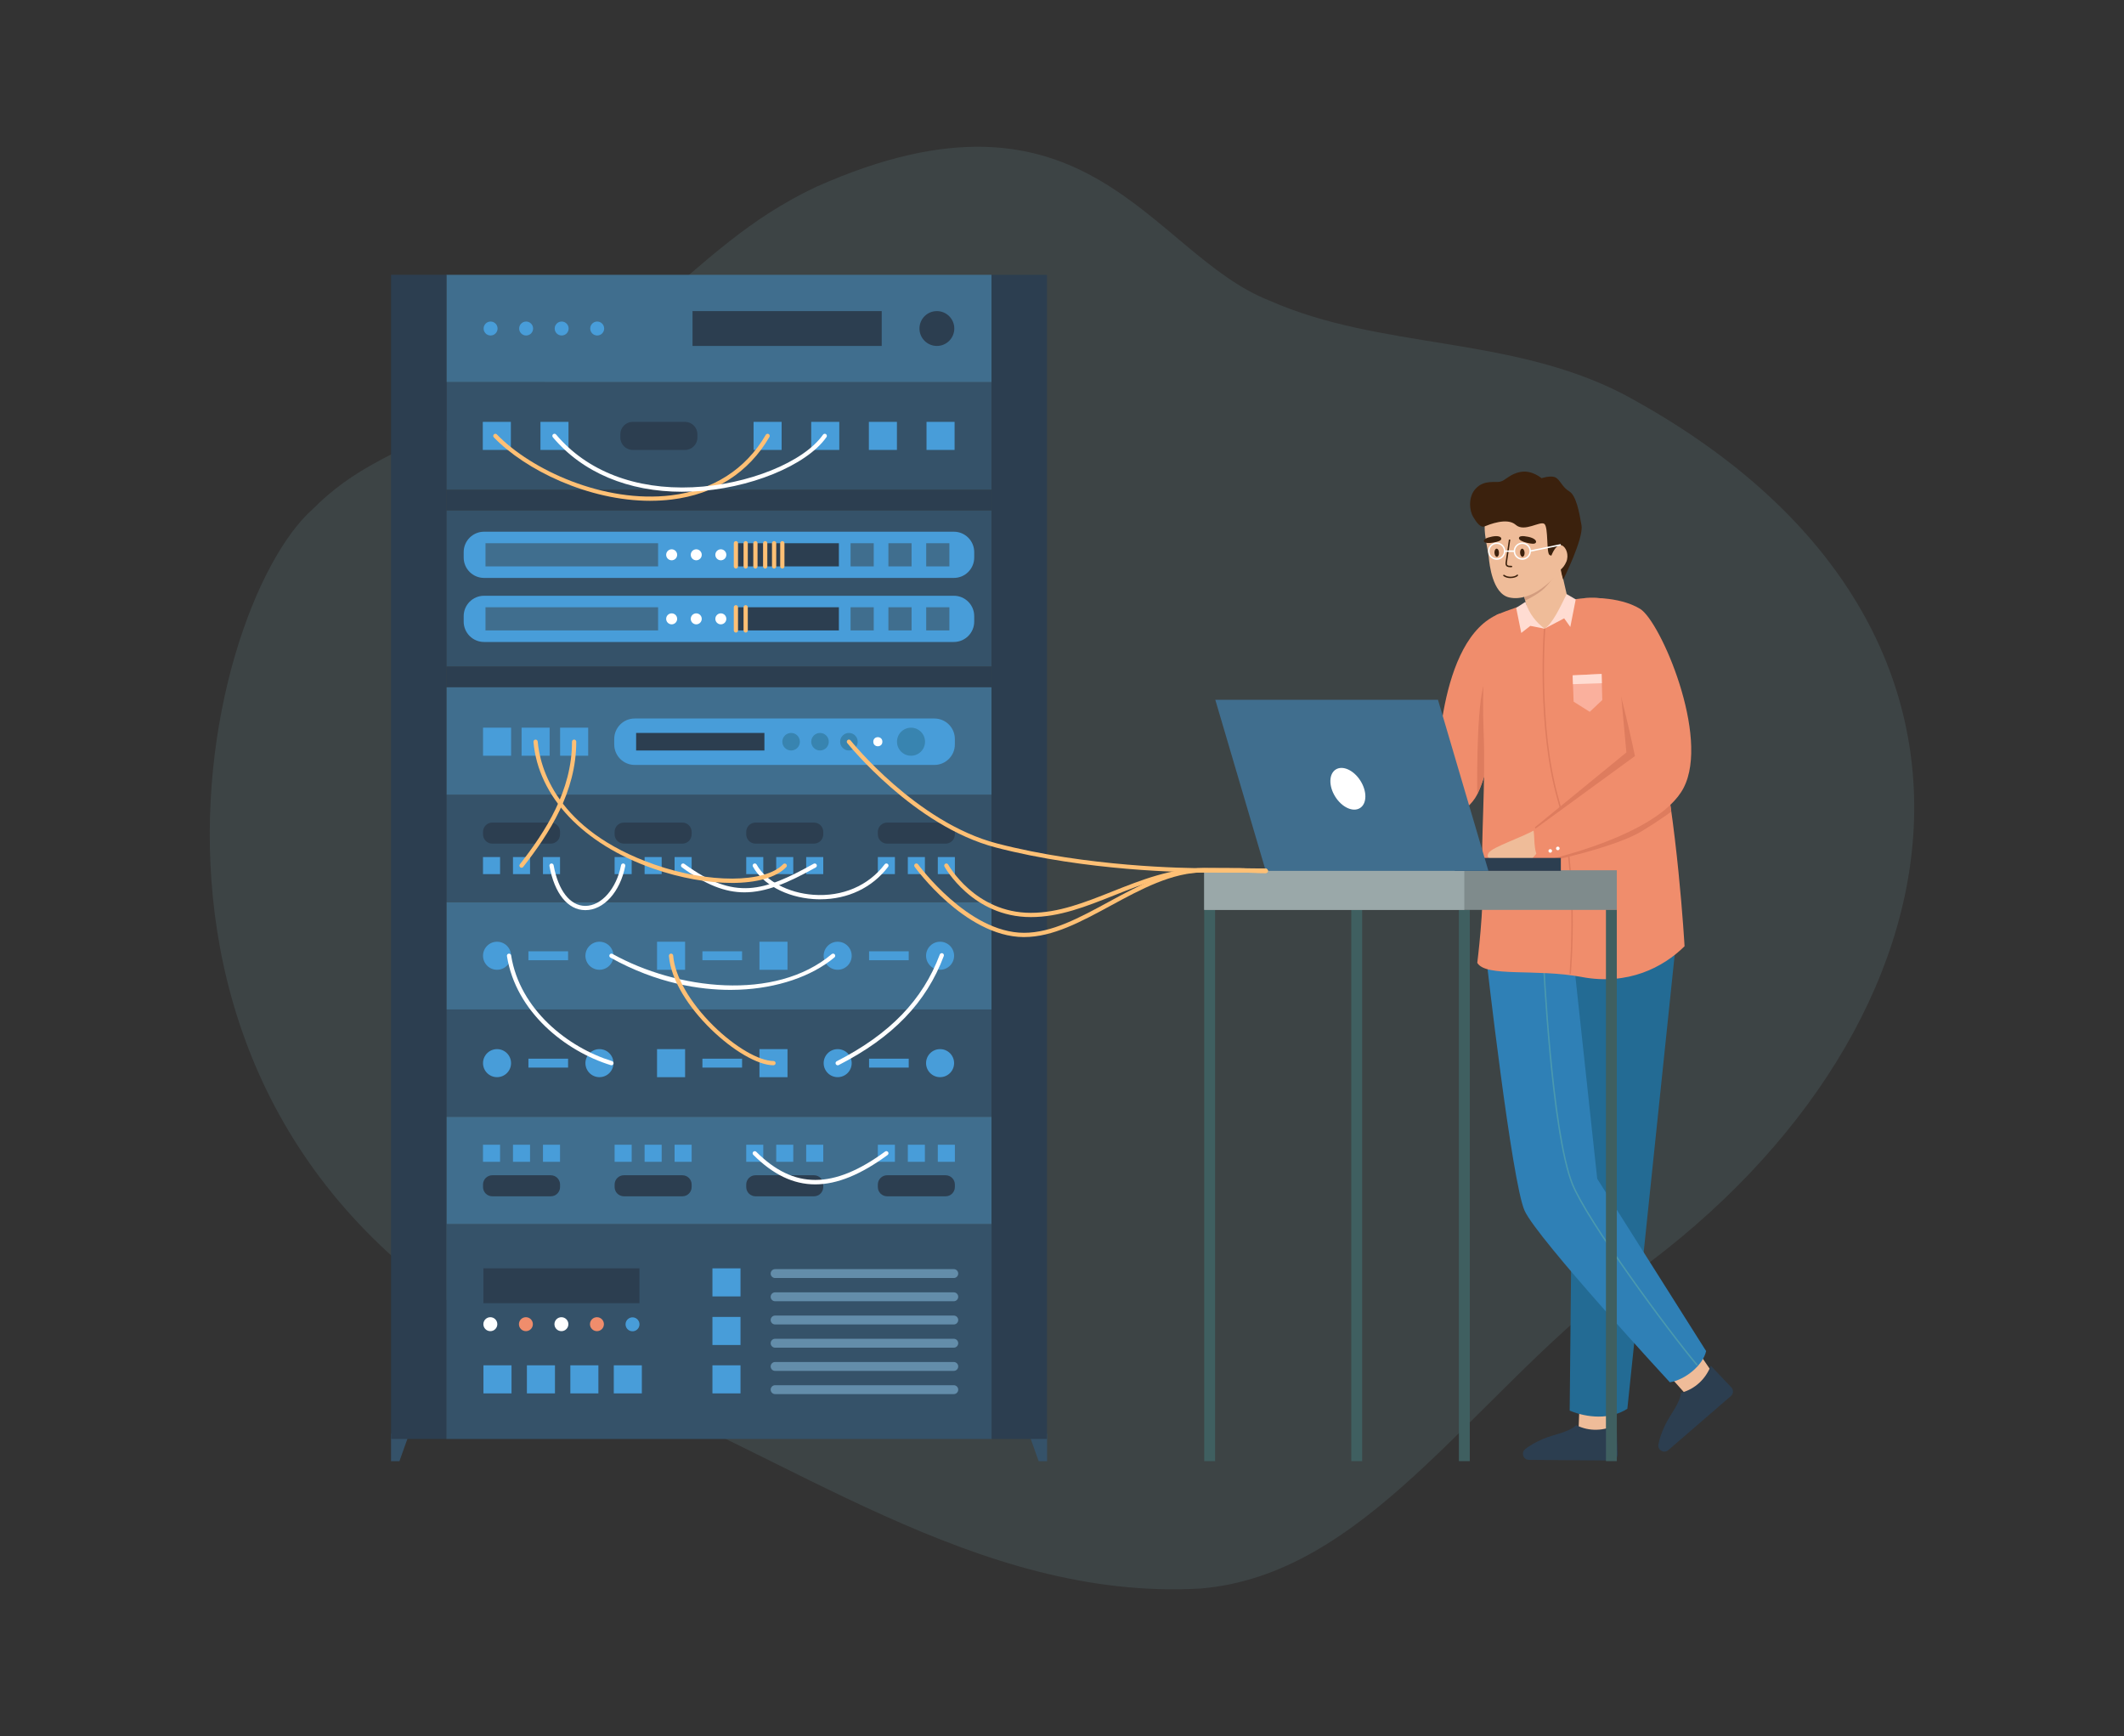 <?xml version="1.0" encoding="UTF-8"?>
<svg id="Layer_1" xmlns="http://www.w3.org/2000/svg" viewBox="0 0 850 694.63">
  <rect x="0" y="0" width="850" height="694.63" fill="#333333" stroke="none"/>
  <defs>
    <style>
      .cls-1 {
        fill: #406e8e;
      }

      .cls-2 {
        fill: #e1bdc4;
      }

      .cls-3 {
        fill: #ffc075;
      }

      .cls-4 {
        fill: #fab09d;
      }

      .cls-5 {
        fill: #7f8b8c;
      }

      .cls-6 {
        fill: #ffdcd2;
      }

      .cls-7 {
        fill: #355269;
      }

      .cls-8 {
        fill: #fff;
      }

      .cls-9 {
        fill: #9aa8a9;
      }

      .cls-10 {
        fill: #3f5f60;
      }

      .cls-11 {
        fill: #3884b0;
      }

      .cls-12 {
        fill: #9fdeed;
        opacity: .1;
      }

      .cls-13 {
        fill: #2c3e50;
      }

      .cls-14 {
        fill: #489dd9;
      }

      .cls-15 {
        fill: #4a99af;
      }

      .cls-16 {
        fill: #efbc99;
      }

      .cls-17 {
        fill: #f08d6c;
      }

      .cls-18 {
        fill: #638daa;
      }

      .cls-19 {
        fill: #de7c5e;
      }

      .cls-20 {
        fill: #3b210d;
      }

      .cls-21 {
        fill: #d39d7f;
      }

      .cls-22 {
        fill: #236b94;
      }

      .cls-23 {
        fill: #2f80b6;
      }
    </style>
  </defs>
  <path class="cls-12" d="M326.62,74.77c109.08-48.61,133.79,26.94,181.53,45.56,44.38,19.59,95.93,13.92,141.35,37.3,172,92.15,138.42,259.58-1.85,356.53-60.11,46.81-101.52,115.85-167.03,121.44-90.26,5.24-165.56-54.63-246.86-84.91C27.97,462.72,79.54,243.72,125.32,203.56c11.44-11.52,23.34-18.02,38.27-25.22,97.02-36.62,108.47-77.81,163.02-103.57Z"/>
  <g>
    <g>
      <g>
        <polygon class="cls-16" points="685.77 549.96 675.8 559.19 660.12 541.63 673.24 531.66 685.77 549.96"/>
        <polygon class="cls-16" points="645.46 573.22 631.68 572.85 632.55 551.33 647.92 552.42 645.46 573.22"/>
        <g>
          <path class="cls-22" d="M671.02,374.08l-46.67,11.58,5.41,18.76-1.59,160c7.02,2.95,16.25,3.69,23.08-.74l19.77-189.61Z"/>
          <path class="cls-23" d="M639.19,471.67l-9.72-90.1-34.71,1.48s10.22,90.1,15.39,101.42c5.17,11.32,58.1,68.62,58.1,68.62,6.15-.98,13.29-6.83,14.52-12.49l-43.57-68.93Z"/>
        </g>
        <path class="cls-13" d="M630.8,570.24c-3,2.91-9.03,3.67-13.33,5.54-2.77,1.2-5.36,2.6-7.16,4.11-1.71,1.43-.69,4.22,1.54,4.24l33.11.26c1.37.01,2.47-1.12,2.42-2.49l-.46-11.91c-4.97,2.61-10.89,2.9-16.12.26Z"/>
        <path class="cls-13" d="M672.7,557.29c-.34,4.16-4.36,8.72-6.36,12.96-1.29,2.73-2.31,5.49-2.67,7.82-.34,2.2,2.27,3.62,3.96,2.17l25.06-21.65c1.04-.9,1.11-2.48.17-3.47l-8.21-8.65c-2.02,5.24-6.27,9.36-11.95,10.83Z"/>
      </g>
      <path class="cls-15" d="M679.02,546.48c-11.48-13.55-44.11-57.92-50.02-72.57-4.36-10.81-7.29-34.67-8.97-52.79-1.83-19.61-2.63-36.89-2.64-37.07l.56-.03c.03.69,3.27,69.08,11.57,89.67,5.89,14.6,38.46,58.88,49.93,72.41l-.43.36Z"/>
      <g>
        <polygon class="cls-16" points="623.71 223.5 630.33 252.4 613.28 251.97 608.36 232.25 623.71 223.5"/>
        <path class="cls-21" d="M610.37,240.31s5.27-2.5,7.76-5.02,5.58-6.85,5.58-6.85l-14.69,6.43,1.35,5.44Z"/>
        <path class="cls-16" d="M599.28,202.58c-5.55-.41-5.36,7.6-4.98,11.17.39,3.7,1.32,7.29,1.49,9.22.25,2.78,1.48,14.51,8.11,16.07,4.71,1.11,9.68-1.18,12.75-3.39,4.65-3.34,10.92-8.9,10.46-15.41s-2.67-15.94-8.54-16.57l-19.28-1.09Z"/>
        <path class="cls-20" d="M624.54,224.95c-.27,3.39,1.05,6.95,1.05,6.95,0,0,8.2-16.41,7.31-21.68-.87-5.15-2.14-12.01-4.91-13.62s-3.67-4.64-5.47-5.55c-1.9-.96-5.62.29-5.62.29,0,0-3.78-3.33-8.36-2.51-4.35.77-5.94,3.38-8.19,3.91-2.01.47-6.37-.88-9.78,2.76-3.21,3.43-2.44,8.95-1.06,11.25,1.37,2.3,2.93,4.53,4.64,3.86,1.71-.67,8.98-3.69,12.43-.61s9.72-1.67,11.45-.37c1.68,1.27.74,11.74,2.09,12.43,1.35.69,4.2.88,5.42-.37,1.21-1.25-.98,3.26-.98,3.26Z"/>
        <path class="cls-16" d="M626.8,224.81c-1.16,2.77-3.44,4.46-5.09,3.77-1.65-.69-2.04-3.5-.88-6.27s2.61-4.74,4.26-4.05c1.65.69,2.88,3.79,1.72,6.56Z"/>
        <path class="cls-20" d="M610.12,221.12c.05.9-.32,1.65-.81,1.68-.5.03-.94-.68-.99-1.58s.32-1.65.81-1.68c.5-.03.94.68.99,1.58Z"/>
        <path class="cls-20" d="M599.87,221.12c.05.9-.32,1.65-.81,1.68-.5.03-.94-.68-.99-1.58s.32-1.65.81-1.68c.6-.03.94.69.99,1.58Z"/>
        <path class="cls-20" d="M611.62,214.8c2.33.49,3.39,1.5,3.04,2.26s-1.88.54-3.62.13c-1.72-.4-3.31-1.18-3.17-1.96.14-.77,1.41-.92,3.74-.43Z"/>
        <path class="cls-20" d="M597.12,214.7c2.34-.47,3.71.05,3.68.88-.02.83-1.52,1.23-3.28,1.54-1.74.31-3.51.21-3.68-.55-.17-.77.94-1.4,3.27-1.87Z"/>
        <path class="cls-20" d="M604.91,226.97c-.85,0-1.66,0-2.12-.53-.28-.32-.37-.79-.28-1.43.17-1.22,1.34-9.14,1.34-9.14l.56.08s-1.16,7.92-1.34,9.14c-.07.46-.01.79.15.98.29.33.97.33,1.69.33.16,0,.28.13.28.28,0,.16-.13.28-.28.28Z"/>
        <path class="cls-20" d="M604.5,231.32c-1,0-2.05-.24-2.84-.84-.12-.09-.15-.27-.06-.4.1-.13.27-.15.4-.06,1.62,1.21,4.33.73,5.04-.03.11-.12.28-.12.4-.02.11.11.12.29.01.4-.51.55-1.69.94-2.95.94Z"/>
        <path class="cls-8" d="M598.97,223.98c-1.9,0-3.45-1.55-3.45-3.45s1.55-3.45,3.45-3.45,3.45,1.55,3.45,3.45-1.55,3.45-3.45,3.45ZM598.97,217.64c-1.59,0-2.89,1.3-2.89,2.89s1.29,2.89,2.89,2.89,2.89-1.3,2.89-2.89c0-1.59-1.29-2.89-2.89-2.89Z"/>
        <path class="cls-8" d="M609.21,223.98c-1.9,0-3.45-1.55-3.45-3.45s1.55-3.45,3.45-3.45,3.45,1.55,3.45,3.45c0,1.9-1.55,3.45-3.45,3.45ZM609.21,217.64c-1.59,0-2.89,1.3-2.89,2.89s1.29,2.89,2.89,2.89,2.89-1.3,2.89-2.89-1.29-2.89-2.89-2.89Z"/>
        <rect class="cls-8" x="602.14" y="220.25" width="3.87" height=".57"/>
        <rect class="cls-8" x="612.18" y="218.99" width="12.55" height=".57" transform="translate(-31.47 128.92) rotate(-11.61)"/>
      </g>
      <g>
        <polygon class="cls-2" points="589.72 288.76 594.77 273.32 586 288.99 589.72 288.76"/>
        <path class="cls-17" d="M600.18,245.51c-25.3,9.82-24.98,65.23-24.98,65.23l-37.91,25.11,8.73,5.28s37.84-9.04,45.05-23.07c7.2-14.03,9.05-47.63,9.05-47.63l.07-24.92Z"/>
        <path class="cls-19" d="M591.17,317.83c5.41-10.79,7.77-32.65,8.58-42.45,0,0-3.78-10.36-6.22-.52-2.86,11.54-2.35,42.97-2.35,42.97Z"/>
        <path class="cls-17" d="M633.03,390.93c18.46,3.45,32.53-3.82,41.11-12.31,0,0-2.89-51.06-10.71-84.19-7.82-33.13-11.51-51.82-21.32-54.7-4.3-1.26-12.34.14-12.34.14-3.12,3.9-7.92,9.67-11.64,11.67-4.34-1.31-6.68-6.31-7.45-9.77,0,0-7.64,2.47-11.4,4.09-5.57,2.4-6.21,31.74-5.57,46.53.91,21.14-1.14,44.07-.43,57.42s-2.09,35.45-2.09,35.45c3.43,5.84,23.39,2.22,41.85,5.66Z"/>
        <path class="cls-16" d="M614.82,331.77c-6.03,3.45-17.42,7.08-19.02,9.42-1.6,2.34,1.35,2.4,1.35,2.4l15.08,1.11s2.59-3.32,6.65-7.51c4.06-4.18-4.06-5.42-4.06-5.42Z"/>
        <path class="cls-19" d="M628.64,389.72l-.56-.05c.04-.4,3.59-40.54-4.79-69.68-8.41-29.25-5.47-68.07-5.44-68.46l.56.05c-.03.39-2.96,39.11,5.42,68.26,8.41,29.26,4.85,69.49,4.81,69.89Z"/>
        <path class="cls-19" d="M668.81,324.76c-.44-4.18-2.8-12.65-3.37-16.76l-17.7-40.71,3.12,33.77-36.61,29.96,5.61,13.63s26.74-5.63,37.36-12.18c7.91-4.88,11.59-7.71,11.59-7.71Z"/>
        <path class="cls-17" d="M640.34,250.57c8.18,23.12,13.94,51.96,13.94,51.96l-40.58,29.59c.67,3.98-.41,11.22,4.03,12.27,0,0,45.97-9.8,56.03-29.15,10.66-20.5-9.29-66.61-17.36-71.59-8.75-5.4-22.14-4.33-22.14-4.33l6.08,11.25Z"/>
        <path class="cls-6" d="M626.94,237.71l3.65,2.12-2.17,11.03-2.46-3.45-7.83,4.14c3.32-2.16,6.25-8.67,8.82-13.85Z"/>
        <path class="cls-6" d="M610.45,240.83l-3.69,2.4,2.03,10.03,3.63-2.83,5.71,1.12c-3.35-2.51-6.17-5.91-7.68-10.72Z"/>
        <polygon class="cls-4" points="629.35 270.23 640.95 269.66 641.21 280.1 636.2 284.82 629.75 280.76 629.35 270.23"/>
        <polygon class="cls-6" points="640.95 269.66 629.35 270.23 629.49 273.75 641.04 273.36 640.95 269.66"/>
        <path class="cls-8" d="M621.11,340.4c.04.39-.24.74-.64.79-.39.04-.74-.24-.79-.64s.24-.74.64-.79c.39-.04.74.24.79.64Z"/>
        <path class="cls-8" d="M624.14,339.4c.04.39-.24.74-.64.79-.39.04-.74-.24-.79-.64s.24-.74.64-.79c.39-.04.74.24.79.64Z"/>
      </g>
    </g>
    <polygon class="cls-7" points="419.03 573.67 419.03 584.66 415.66 584.66 411.11 571.86 419.03 573.67"/>
    <polygon class="cls-7" points="156.49 573.67 156.49 584.66 159.85 584.66 164.41 571.86 156.49 573.67"/>
    <g>
      <rect class="cls-10" x="481.91" y="364.07" width="4.35" height="220.57"/>
      <rect class="cls-10" x="583.83" y="364.07" width="4.35" height="220.57"/>
      <rect class="cls-10" x="540.77" y="364.07" width="4.35" height="220.57"/>
      <rect class="cls-5" x="481.91" y="348.21" width="165.12" height="15.86"/>
      <rect class="cls-9" x="481.91" y="348.21" width="104.09" height="15.86"/>
      <rect class="cls-10" x="642.68" y="364.07" width="4.35" height="220.57"/>
    </g>
    <g>
      <rect class="cls-13" x="582.17" y="343.28" width="42.46" height="5.17"/>
      <polygon class="cls-1" points="595.64 348.45 506.53 348.45 486.35 280.01 575.46 280.01 595.64 348.45"/>
      <path class="cls-8" d="M544.45,312.43c2.68,4.26,2.6,9.13-.19,10.89s-7.22-.27-9.9-4.53-2.6-9.13.19-10.89c2.79-1.76,7.22.27,9.9,4.53Z"/>
    </g>
    <g>
      <g>
        <g>
          <rect class="cls-7" x="178.62" y="204.22" width="218.19" height="62.5"/>
          <g>
            <g>
              <path class="cls-14" d="M381.72,256.87h-188.01c-4.5,0-8.15-3.65-8.15-8.15v-2.19c0-4.5,3.65-8.15,8.15-8.15h188.01c4.5,0,8.15,3.65,8.15,8.15v2.19c0,4.5-3.65,8.15-8.15,8.15Z"/>
              <rect class="cls-1" x="194.29" y="242.98" width="69.07" height="9.27"/>
              <rect class="cls-1" x="370.66" y="242.98" width="9.27" height="9.27"/>
              <rect class="cls-1" x="355.53" y="242.98" width="9.27" height="9.27"/>
              <rect class="cls-1" x="340.39" y="242.98" width="9.27" height="9.27"/>
              <path class="cls-8" d="M270.99,247.62c0,1.22-.99,2.2-2.2,2.2s-2.2-.99-2.2-2.2.99-2.2,2.2-2.2c1.22,0,2.2.98,2.2,2.2Z"/>
              <path class="cls-8" d="M280.83,247.62c0,1.22-.99,2.2-2.2,2.2s-2.2-.99-2.2-2.2.99-2.2,2.2-2.2c1.22,0,2.2.98,2.2,2.2Z"/>
              <path class="cls-8" d="M290.67,247.62c0,1.22-.99,2.2-2.2,2.2s-2.2-.99-2.2-2.2.99-2.2,2.2-2.2c1.22,0,2.2.98,2.2,2.2Z"/>
              <rect class="cls-13" x="294.5" y="242.98" width="41.21" height="9.27"/>
              <g>
                <path class="cls-3" d="M294.5,253.11c-.47,0-.85-.38-.85-.85v-9.27c0-.47.38-.85.85-.85s.85.38.85.85v9.27c0,.47-.38.85-.85.85Z"/>
                <path class="cls-3" d="M298.41,253.11c-.47,0-.85-.38-.85-.85v-9.27c0-.47.38-.85.85-.85s.85.38.85.85v9.27c0,.47-.38.85-.85.85Z"/>
              </g>
            </g>
            <g>
              <path class="cls-14" d="M381.72,231.24h-188.01c-4.5,0-8.15-3.65-8.15-8.15v-2.19c0-4.5,3.65-8.15,8.15-8.15h188.01c4.5,0,8.15,3.65,8.15,8.15v2.19c0,4.5-3.65,8.15-8.15,8.15Z"/>
              <rect class="cls-1" x="194.29" y="217.36" width="69.07" height="9.27"/>
              <rect class="cls-1" x="370.66" y="217.36" width="9.27" height="9.27"/>
              <rect class="cls-1" x="355.53" y="217.36" width="9.27" height="9.27"/>
              <rect class="cls-1" x="340.39" y="217.36" width="9.27" height="9.27"/>
              <path class="cls-8" d="M270.99,221.99c0,1.22-.99,2.2-2.2,2.2s-2.2-.99-2.2-2.2.99-2.2,2.2-2.2c1.22,0,2.2.99,2.2,2.2Z"/>
              <circle class="cls-8" cx="278.63" cy="221.99" r="2.2"/>
              <circle class="cls-8" cx="288.47" cy="221.99" r="2.2"/>
              <rect class="cls-13" x="294.5" y="217.36" width="41.21" height="9.27"/>
              <g>
                <path class="cls-3" d="M294.5,227.48c-.47,0-.85-.38-.85-.85v-9.27c0-.47.38-.85.85-.85s.85.38.85.85v9.27c0,.47-.38.85-.85.85Z"/>
                <path class="cls-3" d="M298.41,227.48c-.47,0-.85-.38-.85-.85v-9.27c0-.47.38-.85.85-.85s.85.38.85.85v9.27c0,.47-.38.85-.85.85Z"/>
                <path class="cls-3" d="M302.31,227.48c-.47,0-.85-.38-.85-.85v-9.27c0-.47.38-.85.85-.85s.85.38.85.85v9.27c0,.47-.38.85-.85.85Z"/>
                <path class="cls-3" d="M306.22,227.48c-.47,0-.85-.38-.85-.85v-9.27c0-.47.38-.85.85-.85s.85.38.85.85v9.27c0,.47-.38.85-.85.85Z"/>
                <path class="cls-3" d="M309.79,227.48c-.47,0-.85-.38-.85-.85v-9.27c0-.47.38-.85.85-.85s.85.38.85.85v9.27c0,.47-.38.85-.85.85Z"/>
                <path class="cls-3" d="M313.08,227.48c-.47,0-.85-.38-.85-.85v-9.27c0-.47.38-.85.85-.85s.85.38.85.85v9.27c0,.47-.38.85-.85.85Z"/>
              </g>
            </g>
          </g>
        </g>
        <rect class="cls-13" x="178.62" y="195.92" width="218.19" height="8.3"/>
        <rect class="cls-13" x="178.62" y="266.72" width="218.19" height="8.3"/>
      </g>
      <g>
        <rect class="cls-1" x="178.62" y="360.94" width="218.19" height="42.97"/>
        <g>
          <g>
            <circle class="cls-14" cx="376.21" cy="382.42" r="5.61"/>
            <circle class="cls-14" cx="335.23" cy="382.42" r="5.61"/>
            <rect class="cls-14" x="347.79" y="380.64" width="15.87" height="3.57"/>
          </g>
          <g>
            <rect class="cls-14" x="281.1" y="380.64" width="15.87" height="3.57"/>
            <rect class="cls-14" x="303.92" y="376.81" width="11.23" height="11.23"/>
            <rect class="cls-14" x="262.94" y="376.81" width="11.23" height="11.23"/>
          </g>
          <g>
            <circle class="cls-14" cx="239.89" cy="382.42" r="5.61"/>
            <circle class="cls-14" cx="198.91" cy="382.42" r="5.61"/>
            <rect class="cls-14" x="211.47" y="380.64" width="15.87" height="3.57"/>
          </g>
        </g>
      </g>
      <g>
        <rect class="cls-7" x="178.62" y="403.91" width="218.19" height="42.97"/>
        <g>
          <g>
            <circle class="cls-14" cx="376.21" cy="425.39" r="5.61"/>
            <circle class="cls-14" cx="335.23" cy="425.39" r="5.61"/>
            <rect class="cls-14" x="347.79" y="423.61" width="15.87" height="3.56"/>
          </g>
          <g>
            <rect class="cls-14" x="281.1" y="423.61" width="15.87" height="3.56"/>
            <rect class="cls-14" x="303.92" y="419.78" width="11.23" height="11.23"/>
            <rect class="cls-14" x="262.94" y="419.78" width="11.23" height="11.23"/>
          </g>
          <g>
            <circle class="cls-14" cx="239.89" cy="425.39" r="5.61"/>
            <circle class="cls-14" cx="198.91" cy="425.39" r="5.61"/>
            <rect class="cls-14" x="211.47" y="423.61" width="15.87" height="3.56"/>
          </g>
        </g>
      </g>
      <g>
        <rect class="cls-7" x="178.62" y="317.97" width="218.19" height="42.97"/>
        <g>
          <g>
            <rect class="cls-14" x="375.3" y="342.93" width="6.83" height="6.83"/>
            <rect class="cls-14" x="363.3" y="342.93" width="6.83" height="6.83"/>
            <rect class="cls-14" x="351.3" y="342.93" width="6.83" height="6.83"/>
            <path class="cls-13" d="M355.01,329.14h23.41c2.05,0,3.71,1.66,3.71,3.71v1c0,2.05-1.66,3.71-3.71,3.71h-23.41c-2.05,0-3.71-1.66-3.71-3.71v-1c0-2.05,1.66-3.71,3.71-3.71Z"/>
          </g>
          <g>
            <rect class="cls-14" x="322.63" y="342.93" width="6.83" height="6.83"/>
            <rect class="cls-14" x="310.63" y="342.93" width="6.83" height="6.83"/>
            <rect class="cls-14" x="298.63" y="342.93" width="6.83" height="6.83"/>
            <path class="cls-13" d="M302.34,329.14h23.41c2.05,0,3.71,1.66,3.71,3.71v1c0,2.05-1.66,3.71-3.71,3.71h-23.41c-2.05,0-3.71-1.66-3.71-3.71v-1c0-2.05,1.66-3.71,3.71-3.71Z"/>
          </g>
          <g>
            <rect class="cls-14" x="269.96" y="342.93" width="6.83" height="6.83"/>
            <rect class="cls-14" x="257.96" y="342.93" width="6.83" height="6.83"/>
            <rect class="cls-14" x="245.96" y="342.93" width="6.83" height="6.83"/>
            <path class="cls-13" d="M249.67,329.14h23.41c2.05,0,3.71,1.66,3.71,3.71v1c0,2.05-1.66,3.71-3.71,3.71h-23.41c-2.05,0-3.71-1.66-3.71-3.71v-1c0-2.05,1.66-3.71,3.71-3.71Z"/>
          </g>
          <g>
            <rect class="cls-14" x="217.29" y="342.93" width="6.83" height="6.83"/>
            <rect class="cls-14" x="205.29" y="342.93" width="6.83" height="6.83"/>
            <rect class="cls-14" x="193.29" y="342.93" width="6.83" height="6.83"/>
            <path class="cls-13" d="M197.01,329.14h23.41c2.05,0,3.71,1.66,3.71,3.71v1c0,2.05-1.66,3.71-3.71,3.71h-23.41c-2.05,0-3.71-1.66-3.71-3.71v-1c0-2.05,1.66-3.71,3.71-3.71Z"/>
          </g>
        </g>
      </g>
      <g>
        <rect class="cls-1" x="178.62" y="109.96" width="218.19" height="42.97"/>
        <g>
          <rect class="cls-13" x="277.14" y="124.48" width="75.71" height="13.94"/>
          <path class="cls-13" d="M367.96,131.45c0-3.85,3.12-6.97,6.97-6.97s6.97,3.12,6.97,6.97-3.12,6.97-6.97,6.97-6.97-3.12-6.97-6.97Z"/>
          <path class="cls-14" d="M236.2,131.45c0-1.54,1.25-2.79,2.79-2.79s2.79,1.25,2.79,2.79-1.25,2.79-2.79,2.79-2.79-1.25-2.79-2.79Z"/>
          <path class="cls-14" d="M221.98,131.45c0-1.54,1.25-2.79,2.79-2.79s2.79,1.25,2.79,2.79-1.25,2.79-2.79,2.79-2.79-1.25-2.79-2.79Z"/>
          <path class="cls-14" d="M207.76,131.45c0-1.54,1.25-2.79,2.79-2.79s2.79,1.25,2.79,2.79-1.25,2.79-2.79,2.79-2.79-1.25-2.79-2.79Z"/>
          <path class="cls-14" d="M193.54,131.45c0-1.54,1.25-2.79,2.79-2.79s2.79,1.25,2.79,2.79-1.25,2.79-2.79,2.79-2.79-1.25-2.79-2.79Z"/>
        </g>
      </g>
      <g>
        <rect class="cls-7" x="178.62" y="152.93" width="218.19" height="42.97"/>
        <g>
          <rect class="cls-14" x="370.78" y="168.8" width="11.23" height="11.23"/>
          <rect class="cls-14" x="347.71" y="168.8" width="11.23" height="11.23"/>
          <rect class="cls-14" x="324.64" y="168.8" width="11.23" height="11.23"/>
          <rect class="cls-14" x="301.57" y="168.8" width="11.23" height="11.23"/>
          <rect class="cls-14" x="216.28" y="168.8" width="11.23" height="11.23"/>
          <rect class="cls-14" x="193.21" y="168.8" width="11.23" height="11.23"/>
          <path class="cls-13" d="M253.21,180.03h20.93c2.73,0,4.95-2.22,4.95-4.95v-1.33c0-2.73-2.22-4.95-4.95-4.95h-20.93c-2.73,0-4.95,2.22-4.95,4.95v1.33c0,2.73,2.22,4.95,4.95,4.95Z"/>
        </g>
      </g>
      <path class="cls-8" d="M328.28,359.84c-.96,0-1.92-.04-2.89-.11-10.7-.77-20.15-5.86-24.08-12.97-.23-.41-.08-.93.33-1.16.41-.23.93-.08,1.16.33,3.66,6.61,12.58,11.36,22.72,12.1,11.6.84,22-3.61,28.53-12.2.28-.38.82-.45,1.19-.16.37.28.45.82.16,1.19-6.33,8.33-16.1,12.97-27.11,12.97Z"/>
      <path class="cls-8" d="M234.25,364.17s-.05,0-.08,0c-6.94-.05-12.28-6.66-14.29-17.67-.09-.46.22-.9.68-.99.46-.08.9.22.99.68,1.85,10.15,6.57,16.23,12.63,16.28h.07c6.42,0,12.43-6.83,14.3-16.29.09-.46.54-.76,1-.67.46.09.76.54.67,1-2.06,10.41-8.62,17.66-15.96,17.66Z"/>
      <path class="cls-8" d="M297.93,357.05c-7.81,0-15.55-3.05-25.06-10.02-.38-.28-.46-.81-.18-1.19.28-.38.81-.46,1.19-.18,20.11,14.73,31.74,11.09,51.75-.06.41-.23.93-.08,1.16.33.23.41.08.93-.33,1.16-11.23,6.26-19.92,9.96-28.53,9.96Z"/>
      <g>
        <rect class="cls-1" x="178.62" y="275" width="218.19" height="42.97"/>
        <g>
          <rect class="cls-14" x="224.15" y="291.16" width="11.23" height="11.23"/>
          <rect class="cls-14" x="208.73" y="291.16" width="11.23" height="11.23"/>
          <rect class="cls-14" x="193.31" y="291.16" width="11.23" height="11.23"/>
        </g>
        <g>
          <path class="cls-14" d="M254,287.49h119.93c4.52,0,8.19,3.67,8.19,8.19v2.2c0,4.52-3.67,8.19-8.19,8.19h-119.93c-4.52,0-8.19-3.67-8.19-8.19v-2.2c0-4.52,3.67-8.19,8.19-8.19Z"/>
          <rect class="cls-13" x="254.57" y="293.27" width="51.34" height="7.02"/>
          <path class="cls-11" d="M358.97,296.78c0-3.1,2.51-5.61,5.61-5.61s5.61,2.51,5.61,5.61-2.51,5.61-5.61,5.61-5.61-2.51-5.61-5.61Z"/>
          <circle class="cls-8" cx="351.3" cy="296.78" r="1.82"/>
          <path class="cls-11" d="M336.22,296.78c0-1.94,1.57-3.51,3.51-3.51s3.51,1.57,3.51,3.51-1.57,3.51-3.51,3.51c-1.94,0-3.51-1.57-3.51-3.51Z"/>
          <path class="cls-11" d="M324.65,296.78c0-1.94,1.57-3.51,3.51-3.51s3.51,1.57,3.51,3.51-1.57,3.51-3.51,3.51c-1.94,0-3.51-1.57-3.51-3.51Z"/>
          <path class="cls-11" d="M313.08,296.78c0-1.94,1.57-3.51,3.51-3.51s3.51,1.57,3.51,3.51-1.57,3.51-3.51,3.51c-1.94,0-3.51-1.57-3.51-3.51Z"/>
        </g>
      </g>
      <path class="cls-3" d="M208.71,347.2c-.18,0-.37-.06-.52-.18-.37-.29-.44-.82-.15-1.19,10.32-13.25,20.87-29.43,20.87-49.05,0-.47.38-.85.85-.85s.85.38.85.85c0,20.14-10.73,36.62-21.23,50.1-.17.21-.42.33-.67.33Z"/>
      <path class="cls-3" d="M292.8,353.28c-9.35,0-20.4-1.9-31.37-5.73-28.1-9.81-46.02-28.76-47.94-50.69-.04-.47.3-.88.77-.92.48-.03.88.3.92.77.89,10.2,7.24,35.42,46.8,49.24,21.6,7.54,44.19,7.46,51.44-.17.32-.34.86-.36,1.2-.03s.36.86.03,1.2c-4.01,4.22-11.99,6.34-21.86,6.34Z"/>
      <g>
        <rect class="cls-1" x="178.62" y="446.87" width="218.19" height="42.97"/>
        <g>
          <g>
            <rect class="cls-14" x="375.3" y="458.04" width="6.83" height="6.83"/>
            <rect class="cls-14" x="363.3" y="458.04" width="6.83" height="6.83"/>
            <rect class="cls-14" x="351.3" y="458.04" width="6.83" height="6.83"/>
            <path class="cls-13" d="M355.01,478.67h23.41c2.05,0,3.71-1.66,3.71-3.71v-1c0-2.05-1.66-3.71-3.71-3.71h-23.41c-2.05,0-3.71,1.66-3.71,3.71v1c0,2.05,1.66,3.71,3.71,3.71Z"/>
          </g>
          <g>
            <rect class="cls-14" x="322.63" y="458.04" width="6.83" height="6.83"/>
            <rect class="cls-14" x="310.63" y="458.04" width="6.83" height="6.83"/>
            <rect class="cls-14" x="298.63" y="458.04" width="6.83" height="6.83"/>
            <path class="cls-13" d="M302.34,478.67h23.41c2.05,0,3.71-1.66,3.71-3.71v-1c0-2.05-1.66-3.71-3.71-3.71h-23.41c-2.05,0-3.71,1.66-3.71,3.71v1c0,2.05,1.66,3.71,3.71,3.71Z"/>
          </g>
          <g>
            <rect class="cls-14" x="269.96" y="458.04" width="6.83" height="6.83"/>
            <rect class="cls-14" x="257.96" y="458.04" width="6.83" height="6.83"/>
            <rect class="cls-14" x="245.96" y="458.04" width="6.83" height="6.83"/>
            <path class="cls-13" d="M249.67,478.67h23.41c2.05,0,3.71-1.66,3.71-3.71v-1c0-2.05-1.66-3.71-3.71-3.71h-23.41c-2.05,0-3.71,1.66-3.71,3.71v1c0,2.05,1.66,3.71,3.71,3.71Z"/>
          </g>
          <g>
            <rect class="cls-14" x="217.29" y="458.04" width="6.83" height="6.83"/>
            <rect class="cls-14" x="205.29" y="458.04" width="6.83" height="6.83"/>
            <rect class="cls-14" x="193.29" y="458.04" width="6.83" height="6.83"/>
            <path class="cls-13" d="M197.01,478.67h23.41c2.05,0,3.71-1.66,3.71-3.71v-1c0-2.05-1.66-3.71-3.71-3.71h-23.41c-2.05,0-3.71,1.66-3.71,3.71v1c0,2.05,1.66,3.71,3.71,3.71Z"/>
          </g>
        </g>
      </g>
      <path class="cls-8" d="M326.25,473.9c-8.81,0-16.91-3.95-24.81-11.84-.33-.33-.33-.87,0-1.2.33-.33.87-.33,1.2,0,15.05,15.05,30.95,15.02,51.56-.09.38-.28.91-.2,1.19.18.28.38.2.91-.18,1.19-10.69,7.84-20.18,11.76-28.97,11.76Z"/>
      <path class="cls-3" d="M260.27,200.39c-24.83,0-50.04-12.34-62.64-25.38-.33-.34-.32-.88.02-1.2.34-.33.88-.32,1.2.02,13.76,14.24,42.87,27.63,69.71,24.37,16.76-2.03,29.86-10.4,37.89-24.21.24-.41.76-.54,1.16-.31.41.24.54.76.31,1.16-8.31,14.29-21.85,22.95-39.16,25.04-2.81.34-5.65.5-8.49.5Z"/>
      <path class="cls-8" d="M273.08,196.77c-21.66,0-39.95-7.66-51.84-21.81-.3-.36-.26-.9.1-1.2s.9-.26,1.2.1c12.29,14.63,31.69,22.13,54.61,21.11,22.05-.97,44.49-10.02,52.21-21.05.27-.38.8-.48,1.18-.21.39.27.48.8.21,1.18-7.99,11.42-31.01,20.78-53.53,21.78-1.4.06-2.78.09-4.15.09Z"/>
      <path class="cls-8" d="M292.31,396.08c-12.05,0-29.26-2.46-48.03-12.91-.41-.23-.56-.75-.33-1.16.23-.41.75-.56,1.16-.33,25.66,14.28,65.13,19.17,87.73.09.36-.3.9-.26,1.2.1.3.36.26.89-.1,1.2-9.04,7.63-22.98,12.35-38.24,12.94-1.07.04-2.2.07-3.38.07Z"/>
      <path class="cls-8" d="M244.69,426.24c-.08,0-.17-.01-.25-.04-18.11-5.57-37.99-21.23-41.57-43.65-.07-.46.24-.9.71-.97.46-.07.9.24.97.71,3.46,21.69,22.78,36.87,40.39,42.29.45.14.7.61.56,1.06-.11.37-.45.6-.81.6Z"/>
      <path class="cls-8" d="M335.23,426.24c-.31,0-.61-.17-.76-.46-.21-.42-.05-.93.37-1.14,21.3-10.92,34.41-24.49,41.25-42.71.17-.44.65-.66,1.1-.5.44.17.66.65.5,1.1-7,18.64-20.37,32.5-42.06,43.63-.12.07-.26.09-.39.09Z"/>
      <path class="cls-3" d="M309.53,426.24c-12.67,0-40.26-24.06-41.83-43.75-.04-.47.31-.88.78-.92.46-.05.88.31.92.78.66,8.31,6.68,18.81,16.1,28.09,8.56,8.43,18.22,14.09,24.04,14.09.47,0,.85.38.85.85s-.38.85-.85.85Z"/>
      <rect class="cls-13" x="396.81" y="109.96" width="22.18" height="465.81"/>
      <rect class="cls-13" x="156.49" y="109.96" width="22.18" height="465.81"/>
      <g>
        <rect class="cls-7" x="178.62" y="489.84" width="218.19" height="85.93"/>
        <g>
          <g>
            <path class="cls-18" d="M381.69,511.37h-71.5c-.98,0-1.78-.8-1.78-1.78s.8-1.78,1.78-1.78h71.5c.98,0,1.78.8,1.78,1.78,0,.98-.8,1.78-1.78,1.78Z"/>
            <path class="cls-18" d="M381.69,520.66h-71.5c-.98,0-1.78-.8-1.78-1.78s.8-1.78,1.78-1.78h71.5c.98,0,1.78.8,1.78,1.78,0,.98-.8,1.78-1.78,1.78Z"/>
            <path class="cls-18" d="M381.69,529.95h-71.5c-.98,0-1.78-.8-1.78-1.78s.8-1.78,1.78-1.78h71.5c.98,0,1.78.8,1.78,1.78,0,.98-.8,1.78-1.78,1.78Z"/>
            <path class="cls-18" d="M381.69,539.24h-71.5c-.98,0-1.78-.8-1.78-1.78s.8-1.78,1.78-1.78h71.5c.98,0,1.78.8,1.78,1.78,0,.98-.8,1.78-1.78,1.78Z"/>
            <path class="cls-18" d="M381.69,548.53h-71.5c-.98,0-1.78-.8-1.78-1.78s.8-1.78,1.78-1.78h71.5c.98,0,1.78.8,1.78,1.78s-.8,1.78-1.78,1.78Z"/>
            <path class="cls-18" d="M381.69,557.82h-71.5c-.98,0-1.78-.8-1.78-1.78s.8-1.78,1.78-1.78h71.5c.98,0,1.78.8,1.78,1.78,0,.98-.8,1.78-1.78,1.78Z"/>
          </g>
          <g>
            <rect class="cls-13" x="193.44" y="507.5" width="62.46" height="13.94"/>
            <circle class="cls-8" cx="196.23" cy="529.84" r="2.79"/>
            <g>
              <path class="cls-17" d="M213.25,529.84c0-1.54-1.25-2.79-2.79-2.79s-2.79,1.25-2.79,2.79,1.25,2.79,2.79,2.79c1.54,0,2.79-1.25,2.79-2.79Z"/>
              <circle class="cls-8" cx="224.67" cy="529.84" r="2.79"/>
              <path class="cls-17" d="M241.68,529.84c0-1.54-1.25-2.79-2.79-2.79s-2.79,1.25-2.79,2.79,1.25,2.79,2.79,2.79c1.54,0,2.79-1.25,2.79-2.79Z"/>
              <circle class="cls-14" cx="253.11" cy="529.84" r="2.79" transform="translate(-293.34 744.76) rotate(-85.93)"/>
            </g>
          </g>
          <rect class="cls-14" x="285.11" y="507.5" width="11.23" height="11.23"/>
          <rect class="cls-14" x="285.11" y="526.94" width="11.23" height="11.23"/>
          <rect class="cls-14" x="285.11" y="546.3" width="11.23" height="11.23"/>
          <rect class="cls-14" x="228.24" y="546.3" width="11.23" height="11.23"/>
          <rect class="cls-14" x="245.63" y="546.3" width="11.23" height="11.23"/>
          <rect class="cls-14" x="210.86" y="546.3" width="11.23" height="11.23"/>
          <rect class="cls-14" x="193.47" y="546.3" width="11.23" height="11.23"/>
        </g>
      </g>
    </g>
    <path class="cls-3" d="M412.53,366.95c-23.38,0-34.45-20-34.56-20.2-.22-.41-.07-.93.34-1.15.41-.22.93-.07,1.15.34.11.19,10.73,19.31,33.07,19.31,11.12,0,21.57-4.15,32.63-8.55,11.55-4.59,23.49-9.34,36.76-9.34,14.51,0,17.61.1,19.89.17,1.25.04,2.22.07,4.73.07.47,0,.85.38.85.85s-.38.85-.85.85c-2.54,0-3.52-.03-4.78-.07-2.26-.07-5.35-.17-19.83-.17-12.94,0-24.73,4.69-36.13,9.22-11.22,4.46-21.81,8.67-33.26,8.67Z"/>
    <path class="cls-3" d="M506.53,349.3c-2.54,0-3.52-.03-4.78-.07-2.26-.07-5.35-.17-19.83-.17-7.54,0-46.99-.48-83.39-9.95-32.76-8.52-59.21-41.47-59.47-41.8-.29-.37-.23-.9.14-1.19.37-.29.9-.23,1.19.14.26.33,26.36,32.84,58.57,41.22,36.19,9.42,75.45,9.9,82.96,9.9,14.51,0,17.61.1,19.89.17,1.25.04,2.22.07,4.73.07.47,0,.85.38.85.85s-.38.85-.85.85Z"/>
    <path class="cls-3" d="M409.82,374.95c-12.22,0-23.49-7.66-30.79-14.09-7.87-6.92-12.95-13.95-13.01-14.02-.27-.38-.19-.91.19-1.19s.91-.19,1.19.19c.2.27,19.99,27.4,42.42,27.4,11.07,0,22.13-6,33.84-12.36,12.26-6.65,24.94-13.53,38.26-13.53,21.45,0,24.56.23,24.68.24.47.04.82.45.78.91-.04.47-.44.82-.91.78-.12-.01-3.3-.23-24.55-.23-12.89,0-25.37,6.78-37.44,13.33-11.91,6.46-23.15,12.56-34.65,12.56Z"/>
  </g>
</svg>